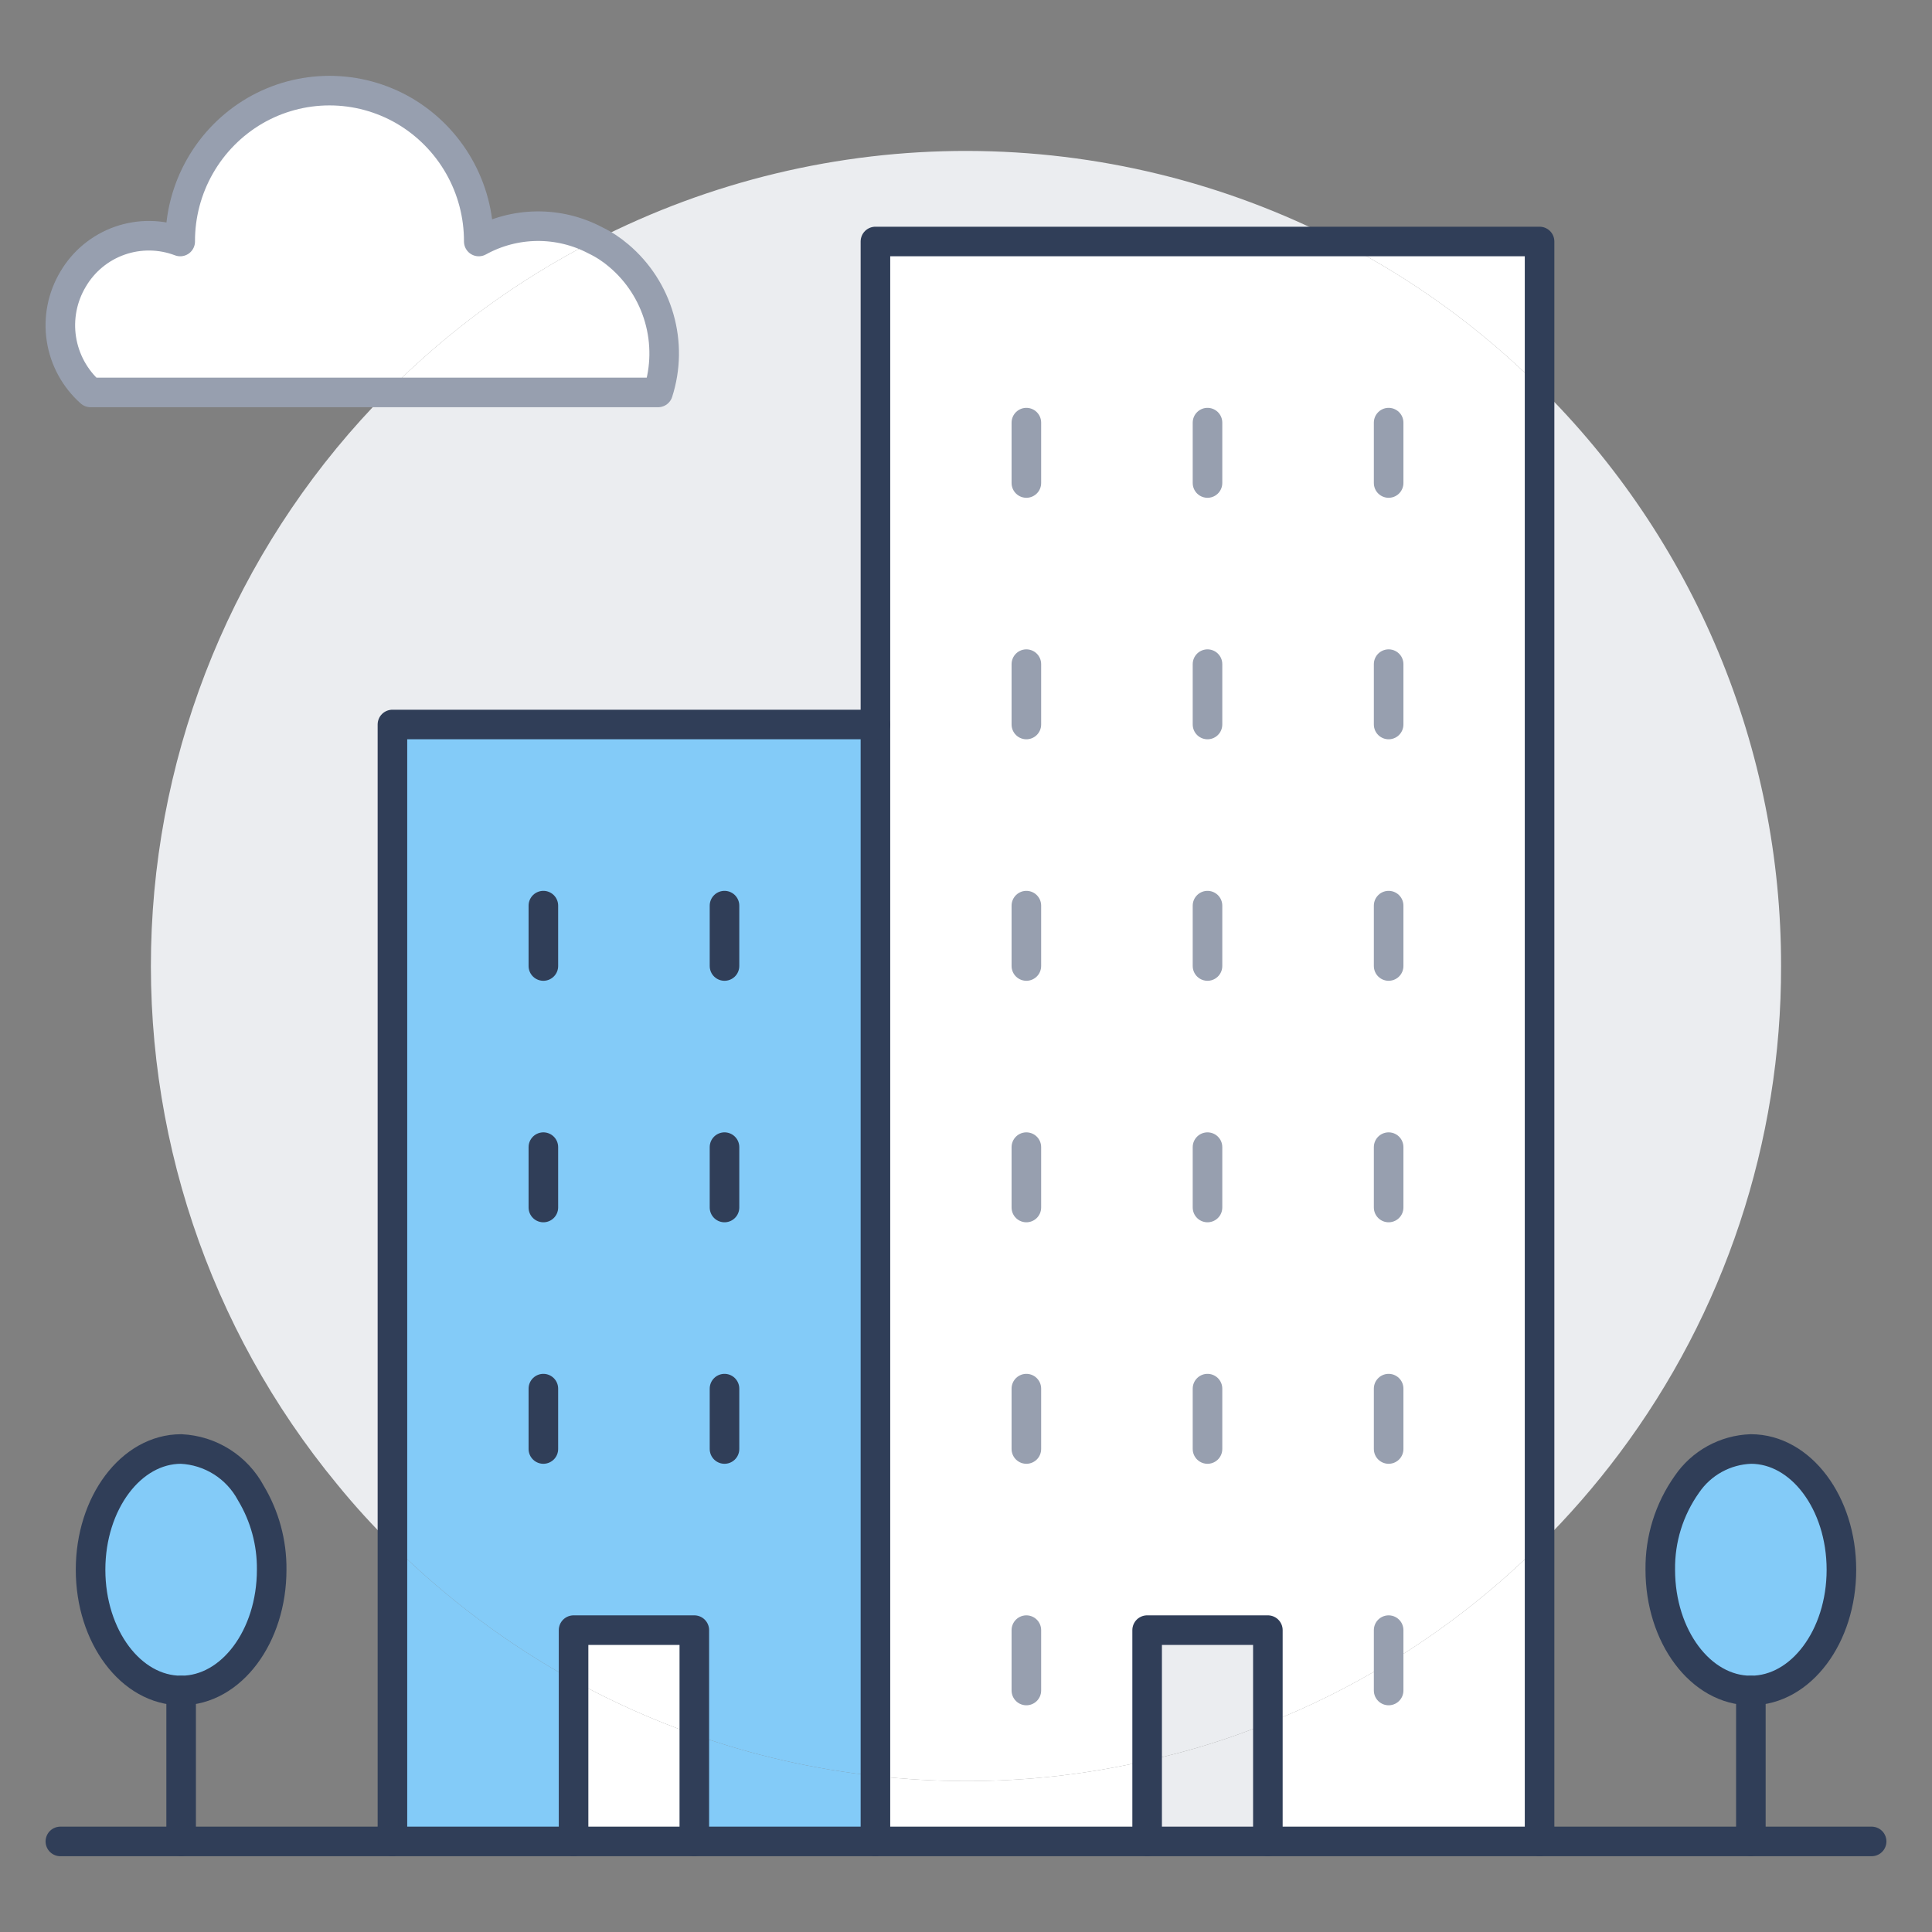 <svg xmlns="http://www.w3.org/2000/svg" width="98" height="98" viewBox="0 0 98 98" fill="none">
  <rect x="0" y="0" width="98" height="98" fill="#808080" stroke="none"/>
  <path d="M35.219 82.688V87.986C33.105 87.242 31.057 86.325 29.094 85.245V82.688H35.219Z" fill="white"/>
  <path d="M70.438 84.357C68.487 85.545 66.437 86.565 64.312 87.404V82.688H58.188V89.302C55.175 90 52.092 90.349 49 90.344C47.465 90.343 45.931 90.256 44.406 90.083V12.25H67.926C71.676 14.17 75.106 16.66 78.094 19.631V78.369C75.789 80.662 73.218 82.672 70.438 84.357Z" fill="white"/>
  <path d="M29.094 85.244V93.406H19.906V78.369C22.638 81.073 25.729 83.387 29.094 85.244Z" fill="#83CBF8"/>
  <path d="M64.312 87.404V93.406H58.188V89.302C60.28 88.846 62.329 88.211 64.312 87.404Z" fill="#EBEDF0"/>
  <path d="M30.195 12.188C36.036 9.199 42.505 7.645 49.067 7.656C55.629 7.667 62.093 9.241 67.924 12.25H44.404V36.75H19.904V78.369C18.915 77.395 17.979 76.368 17.102 75.291C10.582 67.389 7.23 57.346 7.697 47.112C8.164 36.878 12.416 27.182 19.629 19.906H33.379C33.772 18.683 33.792 17.37 33.437 16.136C33.083 14.901 32.37 13.799 31.389 12.97C31.026 12.659 30.625 12.396 30.195 12.188Z" fill="#EBEDF0"/>
  <path d="M88.811 73.5C91.353 73.5 93.405 76.241 93.405 79.625C93.405 83.009 91.353 85.75 88.811 85.75C86.269 85.75 84.217 83.009 84.217 79.625C84.197 78.074 84.669 76.557 85.565 75.292C85.927 74.759 86.41 74.319 86.974 74.008C87.538 73.697 88.167 73.523 88.811 73.5Z" fill="#83CBF8"/>
  <path d="M78.093 12.25V19.631C75.106 16.66 71.676 14.17 67.926 12.25H78.093Z" fill="white"/>
  <path d="M12.725 75.736C13.43 76.909 13.795 78.256 13.781 79.625C13.781 83.009 11.729 85.75 9.188 85.75C6.646 85.75 4.594 83.009 4.594 79.625C4.594 76.241 6.646 73.5 9.188 73.5C9.92 73.535 10.631 73.759 11.251 74.151C11.871 74.543 12.379 75.089 12.725 75.736Z" fill="#83CBF8"/>
  <path d="M35.219 87.986V93.406H29.094V85.245C31.057 86.325 33.105 87.242 35.219 87.986Z" fill="white"/>
  <path d="M24.285 12.25C25.188 11.751 26.201 11.484 27.232 11.473C28.264 11.462 29.282 11.708 30.195 12.189C26.284 14.18 22.716 16.785 19.63 19.906H4.593C3.799 19.202 3.276 18.243 3.114 17.195C2.952 16.147 3.161 15.075 3.705 14.164C4.238 13.253 5.076 12.561 6.072 12.21C7.067 11.86 8.155 11.874 9.141 12.25C9.136 10.911 9.483 9.593 10.147 8.43C10.81 7.266 11.768 6.297 12.923 5.62C14.074 4.95 15.381 4.597 16.713 4.597C18.044 4.597 19.352 4.95 20.503 5.62C21.658 6.297 22.615 7.266 23.279 8.43C23.943 9.593 24.289 10.911 24.285 12.25Z" fill="white"/>
  <path d="M44.406 36.75V90.083C41.273 89.742 38.19 89.038 35.219 87.986V82.688H29.094V85.245C25.729 83.387 22.638 81.073 19.906 78.369V36.75H44.406Z" fill="#83CBF8"/>
  <path d="M31.389 12.97C32.37 13.799 33.083 14.901 33.437 16.136C33.792 17.371 33.772 18.683 33.38 19.906H19.629C22.715 16.785 26.283 14.18 30.195 12.189C30.625 12.396 31.026 12.659 31.389 12.97Z" fill="white"/>
  <path d="M44.406 90.083V93.406H35.219V87.986C38.19 89.038 41.273 89.742 44.406 90.083Z" fill="#83CBF8"/>
  <path d="M64.312 82.688V87.404C62.329 88.211 60.28 88.846 58.188 89.302V82.688H64.312Z" fill="#EBEDF0"/>
  <path d="M70.438 84.356C73.218 82.672 75.789 80.662 78.094 78.369V93.406H64.312V87.403C66.437 86.564 68.487 85.545 70.438 84.356Z" fill="white"/>
  <path d="M90.344 49C90.362 57.915 87.482 66.595 82.136 73.73C80.905 75.374 79.553 76.924 78.094 78.369V19.631C81.981 23.469 85.065 28.043 87.168 33.085C89.272 38.127 90.351 43.537 90.344 49Z" fill="#EBEDF0"/>
  <path d="M49 90.344C52.092 90.349 55.175 90 58.188 89.302V93.406H44.406V90.083C45.931 90.256 47.465 90.343 49 90.344Z" fill="white"/>
  <path d="M94.938 93.406H88.812H78.094H64.312H58.188H44.406H35.219H29.094H19.906H9.188H3.062" stroke="#303E58" stroke-width="1.5" stroke-linecap="round" stroke-linejoin="round"/>
  <path d="M44.406 93.406V90.083V36.75V12.25H67.926H78.094V19.631V78.369V93.406" stroke="#303E58" stroke-width="1.5" stroke-linecap="round" stroke-linejoin="round"/>
  <path d="M61.25 21.438V24.5" stroke="#979FAF" stroke-width="1.5" stroke-linecap="round" stroke-linejoin="round"/>
  <path d="M70.438 21.438V24.5" stroke="#979FAF" stroke-width="1.5" stroke-linecap="round" stroke-linejoin="round"/>
  <path d="M52.062 21.438V24.5" stroke="#979FAF" stroke-width="1.5" stroke-linecap="round" stroke-linejoin="round"/>
  <path d="M61.25 33.688V36.75" stroke="#979FAF" stroke-width="1.5" stroke-linecap="round" stroke-linejoin="round"/>
  <path d="M70.438 33.688V36.75" stroke="#979FAF" stroke-width="1.5" stroke-linecap="round" stroke-linejoin="round"/>
  <path d="M52.062 33.688V36.75" stroke="#979FAF" stroke-width="1.5" stroke-linecap="round" stroke-linejoin="round"/>
  <path d="M61.25 45.938V49" stroke="#979FAF" stroke-width="1.5" stroke-linecap="round" stroke-linejoin="round"/>
  <path d="M70.438 45.938V49" stroke="#979FAF" stroke-width="1.5" stroke-linecap="round" stroke-linejoin="round"/>
  <path d="M52.062 45.938V49" stroke="#979FAF" stroke-width="1.5" stroke-linecap="round" stroke-linejoin="round"/>
  <path d="M61.25 58.188V61.25" stroke="#979FAF" stroke-width="1.5" stroke-linecap="round" stroke-linejoin="round"/>
  <path d="M70.438 58.188V61.25" stroke="#979FAF" stroke-width="1.5" stroke-linecap="round" stroke-linejoin="round"/>
  <path d="M52.062 58.188V61.25" stroke="#979FAF" stroke-width="1.5" stroke-linecap="round" stroke-linejoin="round"/>
  <path d="M61.25 70.438V73.5" stroke="#979FAF" stroke-width="1.5" stroke-linecap="round" stroke-linejoin="round"/>
  <path d="M70.438 70.438V73.5" stroke="#979FAF" stroke-width="1.5" stroke-linecap="round" stroke-linejoin="round"/>
  <path d="M52.062 70.438V73.5" stroke="#979FAF" stroke-width="1.5" stroke-linecap="round" stroke-linejoin="round"/>
  <path d="M70.438 82.688V84.357V85.75" stroke="#979FAF" stroke-width="1.5" stroke-linecap="round" stroke-linejoin="round"/>
  <path d="M52.062 82.688V85.75" stroke="#979FAF" stroke-width="1.5" stroke-linecap="round" stroke-linejoin="round"/>
  <path d="M58.188 93.406V89.302V82.688H64.312V87.404V93.406" stroke="#303E58" stroke-width="1.5" stroke-linecap="round" stroke-linejoin="round"/>
  <path d="M36.75 45.938V49" stroke="#303E58" stroke-width="1.5" stroke-linecap="round" stroke-linejoin="round"/>
  <path d="M27.562 45.938V49" stroke="#303E58" stroke-width="1.5" stroke-linecap="round" stroke-linejoin="round"/>
  <path d="M36.75 58.188V61.25" stroke="#303E58" stroke-width="1.5" stroke-linecap="round" stroke-linejoin="round"/>
  <path d="M27.562 58.188V61.25" stroke="#303E58" stroke-width="1.5" stroke-linecap="round" stroke-linejoin="round"/>
  <path d="M36.75 70.438V73.5" stroke="#303E58" stroke-width="1.5" stroke-linecap="round" stroke-linejoin="round"/>
  <path d="M27.562 70.438V73.5" stroke="#303E58" stroke-width="1.5" stroke-linecap="round" stroke-linejoin="round"/>
  <path d="M29.094 93.406V85.245V82.688H35.219V87.986V93.406" stroke="#303E58" stroke-width="1.5" stroke-linecap="round" stroke-linejoin="round"/>
  <path d="M44.406 36.75H19.906V78.369V93.406" stroke="#303E58" stroke-width="1.5" stroke-linecap="round" stroke-linejoin="round"/>
  <path d="M88.811 73.5C88.167 73.523 87.538 73.697 86.974 74.008C86.41 74.319 85.927 74.759 85.565 75.292C84.669 76.557 84.197 78.074 84.217 79.625C84.217 83.009 86.269 85.75 88.811 85.75C91.353 85.75 93.405 83.009 93.405 79.625C93.405 76.241 91.353 73.5 88.811 73.5Z" stroke="#303E58" stroke-width="1.5" stroke-linecap="round" stroke-linejoin="round"/>
  <path d="M9.188 73.5C9.92 73.535 10.631 73.759 11.251 74.151C11.871 74.543 12.379 75.089 12.725 75.736C13.43 76.909 13.795 78.256 13.781 79.625C13.781 83.009 11.729 85.75 9.188 85.75C6.646 85.75 4.594 83.009 4.594 79.625C4.594 76.241 6.646 73.5 9.188 73.5Z" stroke="#303E58" stroke-width="1.5" stroke-linecap="round" stroke-linejoin="round"/>
  <path d="M88.812 85.75V93.406" stroke="#303E58" stroke-width="1.5" stroke-linecap="round" stroke-linejoin="round"/>
  <path d="M9.188 85.75V93.406" stroke="#303E58" stroke-width="1.5" stroke-linecap="round" stroke-linejoin="round"/>
  <path d="M30.195 12.189C29.282 11.708 28.264 11.462 27.232 11.473C26.201 11.484 25.188 11.751 24.285 12.25C24.289 10.911 23.943 9.593 23.279 8.43C22.615 7.266 21.658 6.297 20.503 5.62C19.352 4.95 18.044 4.597 16.713 4.597C15.381 4.597 14.074 4.95 12.923 5.62C11.768 6.297 10.81 7.266 10.147 8.43C9.483 9.593 9.136 10.911 9.141 12.25C8.155 11.874 7.067 11.86 6.072 12.21C5.076 12.561 4.238 13.253 3.705 14.164C3.161 15.075 2.952 16.147 3.114 17.195C3.276 18.243 3.799 19.202 4.593 19.906H33.38C33.773 18.683 33.793 17.37 33.438 16.136C33.084 14.901 32.371 13.799 31.39 12.97C31.027 12.659 30.626 12.396 30.195 12.189Z" stroke="#979FAF" stroke-width="1.5" stroke-linecap="round" stroke-linejoin="round"/>
</svg>